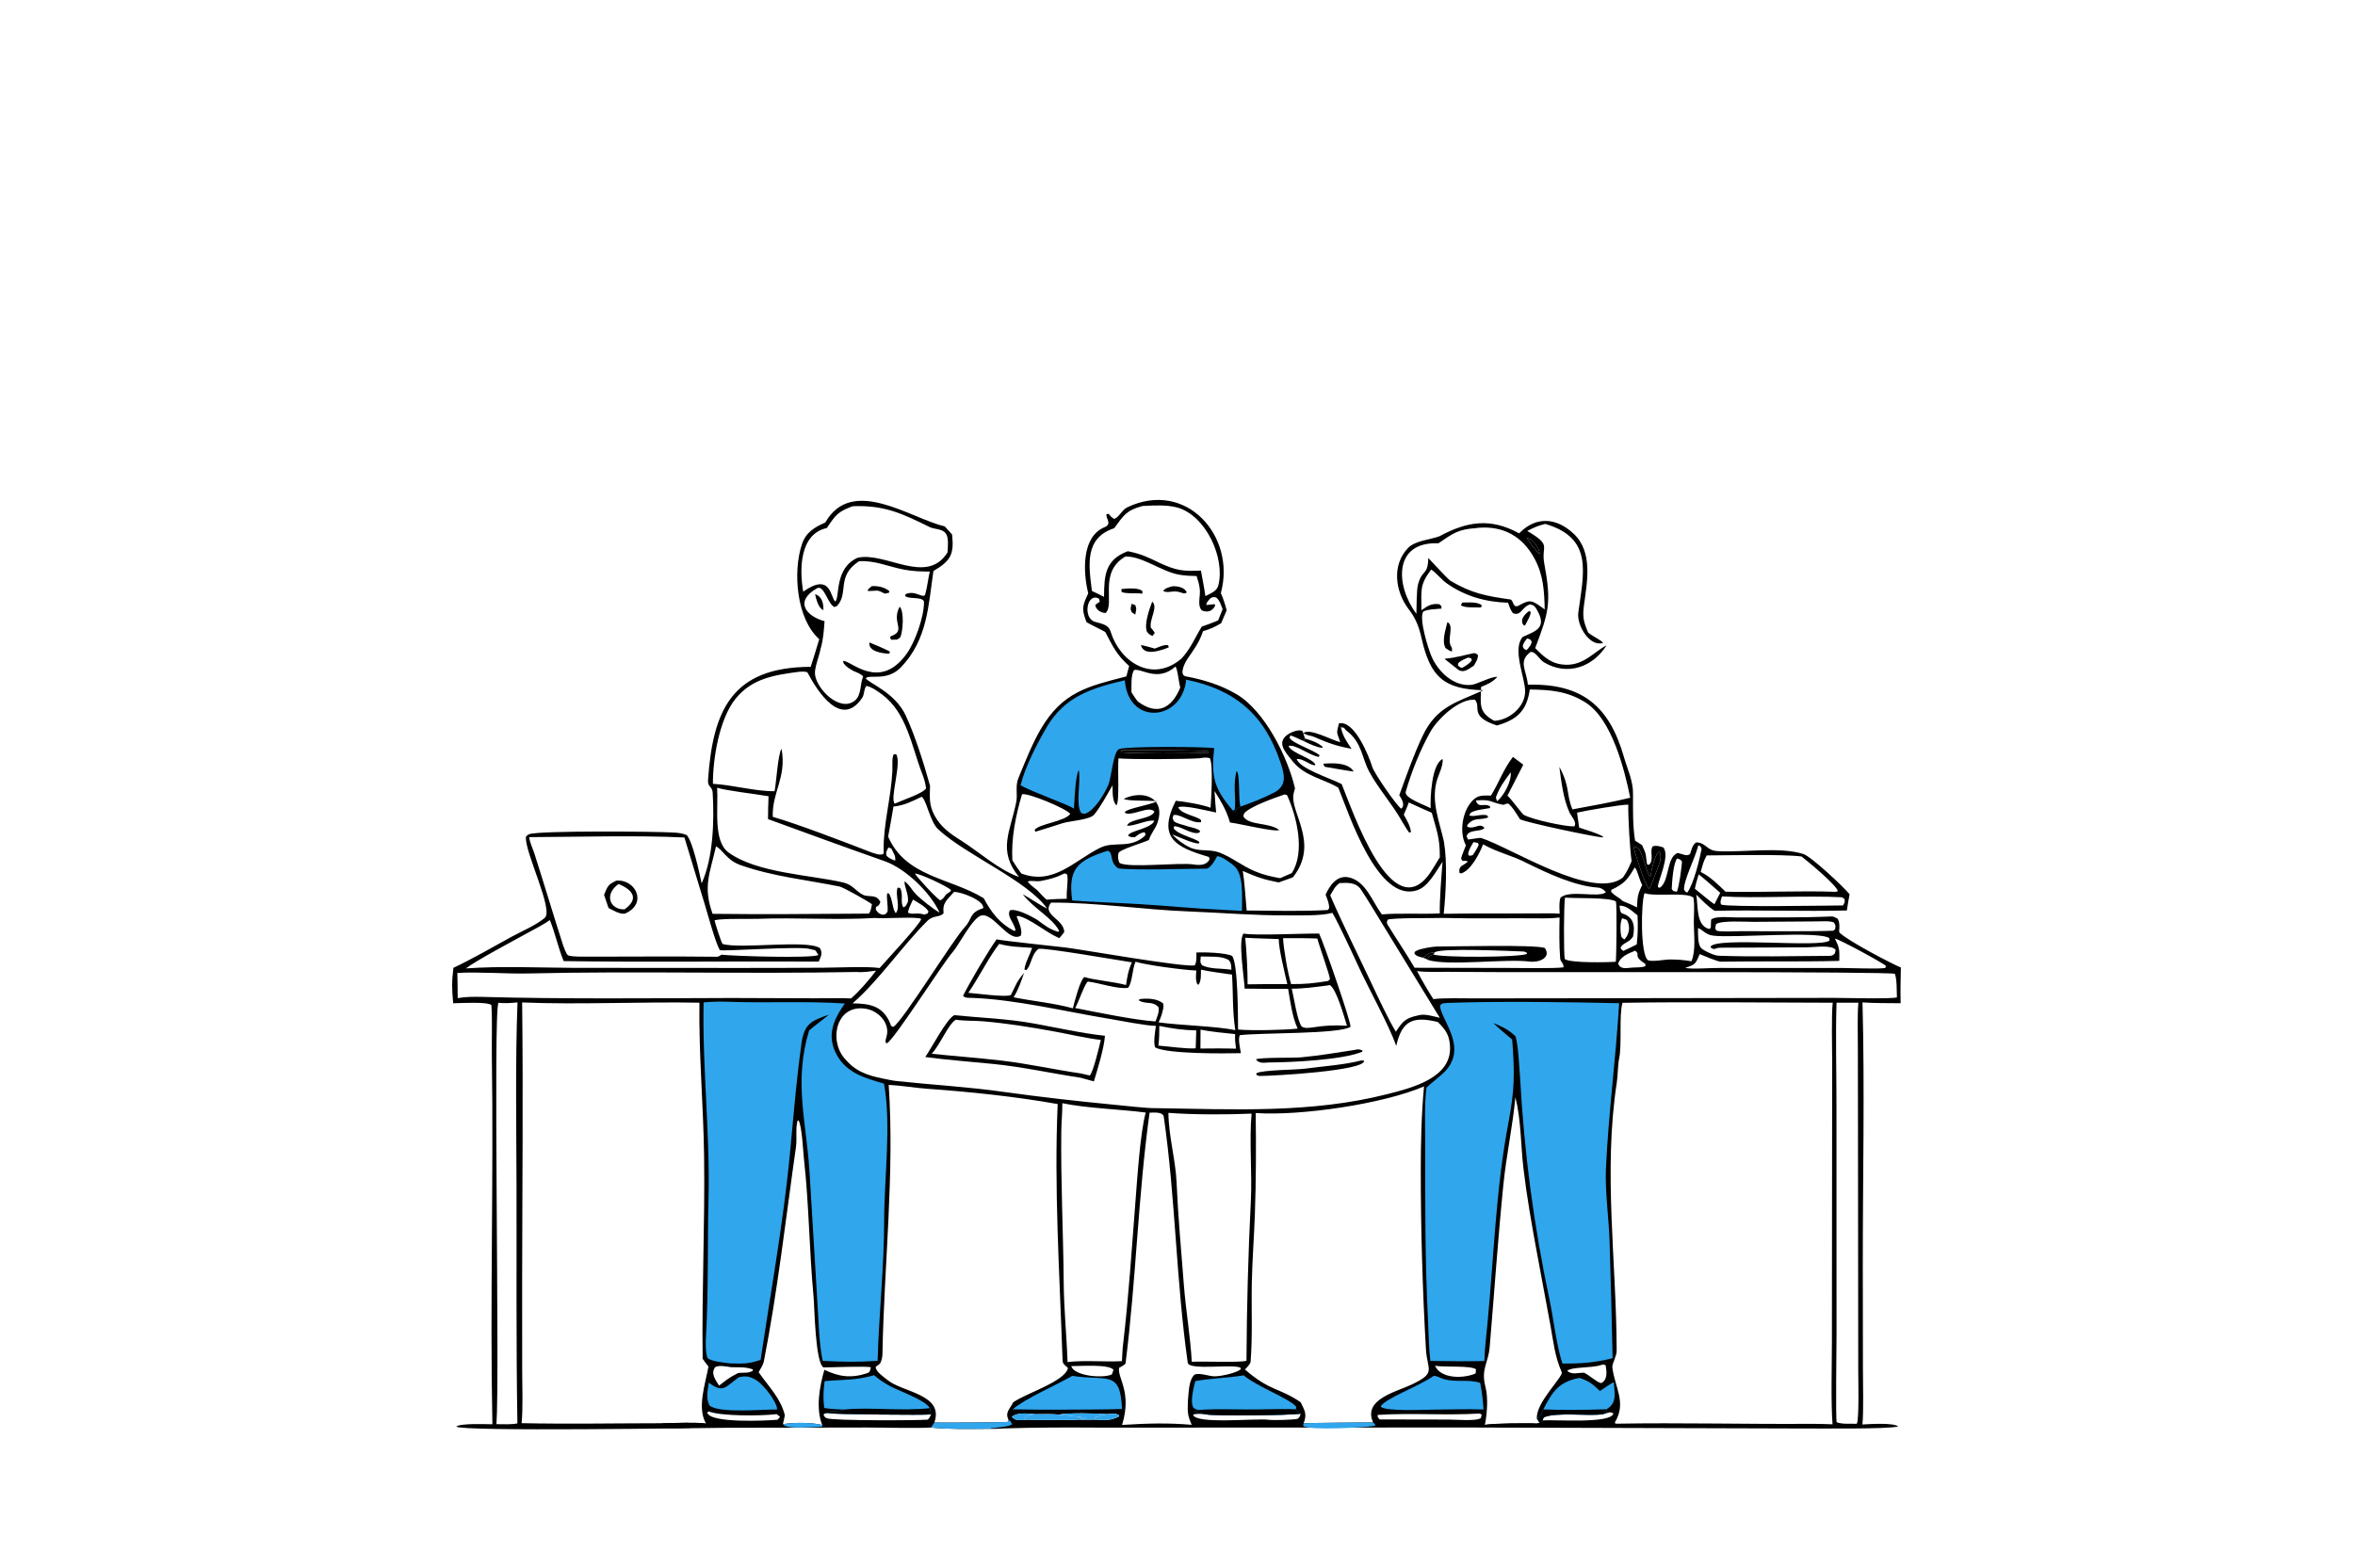<?xml version="1.0" encoding="utf-8" ?><svg xmlns="http://www.w3.org/2000/svg" xmlns:xlink="http://www.w3.org/1999/xlink" width="512" height="341" viewBox="0 0 512 341"><path d="M236.592 129.019C235.426 124.29 235.171 116.734 240.088 114.675C241.869 113.93 240.405 112.865 240.558 111.815L241.007 111.74C241.518 112.342 241.563 112.429 242.221 112.84C243.271 112.557 243.912 110.882 245.068 110.33C257.868 104.217 268.809 116.616 265.423 128.967C266.042 130.411 266.274 131.191 266.69 132.717L265.49 135.536C263.913 136.434 263.258 136.757 261.545 137.268C260.775 139.662 259.547 141.264 258.147 143.314C257.633 144.066 256.216 146.798 257.829 147.095C261.687 147.803 265.442 148.971 268.836 150.97C274.952 154.572 279.983 164.663 281.545 171.451C281.468 171.707 281.401 171.939 281.336 172.2L281.263 172.497C280.246 176.579 287.038 183.238 281.091 190.794L277.991 191.904C274.585 191.223 273.318 190.765 270.193 189.406C270.583 191.72 270.796 195.527 271.038 198.007C276.637 198.037 282.86 198.224 288.456 197.911C288.798 197.892 288.706 197.86 288.966 197.512C288.995 196.446 288.573 195.58 288.2 194.562C289.074 192.584 290.679 190.273 293.189 190.79C296.887 191.553 298.277 195.891 300.278 198.639L300.434 198.851C304.094 198.536 309.058 198.83 313.027 198.643C312.949 195.817 313.392 190.356 313.622 187.392C312.23 189.432 310.577 192.752 308.172 193.576C299.581 196.518 293.356 177.176 290.961 171.291C287.601 169.304 283.616 168.805 281.014 165.533C279.306 163.384 277.202 161.236 280.5 159.409C281.221 159.044 282.366 158.63 283.147 158.943L283.335 159.445L283.722 160.602L283.406 161.139C282.339 160.723 281.799 160.326 280.541 159.927L280.372 160.439C280.848 161.597 285.531 163.061 286.89 164.245L286.71 164.6C284.839 164.35 281.441 161.696 280.125 162.236C280.851 163.874 285.523 164.911 286.008 166.359C285.171 166.735 283.285 164.827 281.908 165.076C282.638 167.187 289.108 169.199 291.695 170.517C294.093 176.359 302.658 201.848 310.961 189.772C311.539 188.932 312.444 187.378 313.027 186.442L313.03 186.271C313.06 182.312 312.328 180.544 311.286 176.757C309.595 176.022 307.954 175.281 306.281 174.508C306.042 175.255 305.521 176.406 305.2 177.169C305.871 178.407 306.624 179.571 306.759 180.967L306.352 181.049C305.836 180.374 305.27 179.363 304.813 178.628C302.839 175.046 299.47 171.243 297.63 167.717C296.032 164.654 296.082 161.449 292.801 158.946C292.104 158.414 292.529 158.199 291.537 158.184L291.817 158.006L291.502 158.106C291.939 160.086 292.701 161.166 293.838 162.843C290.493 162.227 288.721 161.567 285.61 160.218C284.865 159.894 284.588 160.111 283.335 159.445C284.745 158.245 289.368 160.923 291.393 161.404C290.6 159.02 290.51 159.702 291.098 157.315C294.464 156.56 297.603 164.372 298.367 166.834C298.794 168.211 303.667 175.26 304.632 175.861C305.595 175.124 304.718 173.7 304.216 172.931C305.771 168.669 307.318 164.22 309.262 160.1C312.333 153.59 316.657 152.773 322.503 150.098C313.962 149.91 310.954 147.25 309.071 138.823C308.517 136.343 307.801 134.453 306.224 132.436C303.316 128.591 302.551 122.83 306.149 119.142C307.699 117.556 310.937 117.376 312.94 116.624C318.92 113.413 323.963 112.538 330.274 115.984C334.004 112.157 338.455 112.577 342.19 116.128C346.361 120.092 345.049 126.613 344.366 131.645C344.021 134.192 344.303 135.278 345.287 137.577C346.434 138.507 348.056 139.157 348.537 139.81C345.667 140.791 342.769 136.035 343.138 133.247C344.28 124.621 346.503 117 335.934 113.931C334.186 114.407 333.661 114.637 332.042 115.464C337.565 118.752 334.978 118.502 335.745 122.577C337.34 131.056 336.719 133.168 333.764 140.944C335.785 142.982 337.408 144.5 340.503 144.562C344.41 144.64 346.608 141.717 349.289 140.337C346.305 145.076 340.762 147.054 335.723 144.061C334.581 143.383 333.896 141.658 332.765 141.781C329.961 143.832 331.917 145.816 332.172 148.902C344.076 148.586 349.93 153.664 353.071 164.667C353.827 167.317 355.105 169.88 355.033 172.75C355.033 176.183 354.946 179.396 355.478 182.811L357.005 183.789C358.122 186.231 357.692 185.638 358.081 187.945L358.509 188.08C359.703 186.975 358.536 185.076 359.355 184.011C360.294 183.839 360.718 184.029 361.616 184.29C363.212 186.166 360.24 191.935 360.449 192.955L360.88 193.057C363.013 191.622 362.28 186.257 364.793 185.495C366.109 185.812 366.589 186.259 367.411 185.759C367.835 184.604 367.885 183.894 368.728 183.196C370.909 183.202 370.964 184.937 373.346 185.086C378.95 185.435 386.832 184.074 392.044 185.712C393.803 186.265 400.889 192.946 402.119 194.473C401.917 195.617 401.673 196.858 401.528 198C391.902 198.232 382.352 197.86 372.788 198.073C371.374 197.211 369.996 195.733 368.791 194.554C369.208 196.966 368.689 201.339 371.614 202.03L371.939 201.75L372.009 200.005C372.968 199.132 376.165 199.522 377.615 199.522L388.249 199.504C391.577 199.492 394.874 199.452 398.198 199.298C398.656 199.276 399.206 199.597 399.572 199.857C400.198 201.106 399.68 202.555 399.921 202.801C401.657 204.574 411.43 209.673 413.265 210.397C413.222 212.971 413.15 215.601 413.218 218.17C410.59 218.144 407.532 218.174 404.923 217.994C405.429 236.47 404.973 256.752 404.99 275.371L405.019 297.696C405.023 300.949 405.188 306.742 404.911 309.782C406.476 309.688 411.608 309.351 412.706 310.207C410.423 310.828 395.506 310.635 391.743 310.656L319.278 310.437L239.301 310.463C232.339 310.424 225.351 310.397 218.391 310.635C217.235 310.675 216.066 310.775 214.911 310.722C210.887 310.751 206.388 310.86 202.41 310.451C198.382 310.633 192.607 310.44 188.407 310.441L158.125 310.495C152.116 310.542 100.213 311.367 99.199 310.234C100.203 309.48 105.454 309.723 107.05 309.731C106.511 283.233 107.333 256.505 106.937 229.986C106.88 226.179 107.062 222.361 106.837 218.555C105.81 217.803 100.21 218.152 98.528 218.179C98.228 214.963 98.21 213.573 98.576 210.474C102.892 208.446 107.035 205.993 111.224 203.714C113.479 202.487 116.467 201.253 118.426 199.622C120.456 197.932 113.999 185.177 114.342 181.971C114.56 181.701 114.724 181.543 115.054 181.412C117.127 180.594 142.705 180.812 146.527 181.056C147.488 181.117 148.408 181.22 149.301 181.6C150.675 183.182 152.051 189.849 152.544 192.107C155.085 186.502 155.306 178.446 154.939 172.339C154.862 171.019 153.823 171.184 153.931 169.634C154.987 154.567 159.011 145.06 176.253 145.018C176.896 143.005 177.522 141.028 178.114 138.998C173.17 134.627 172.326 124.39 174.346 118.354C175.208 115.778 177.06 114.667 179.424 113.628C185.282 103.362 198.074 112.802 205.382 114.462L206.984 116.22C207.475 120.569 206.699 121.956 202.934 124.177C201.824 131.733 201.646 139.062 195.913 145.074C192.857 148.279 189.119 146.577 188.215 147.491C188.866 148.593 194.559 150.518 196.92 155.613C199.032 160.168 200.829 165.988 202.204 170.875C202.139 173.344 201.926 174.973 203.156 177.304C204.46 179.775 206.463 181.229 208.819 182.707C212.718 185.152 217.185 189.223 221.543 190.714C216.818 184.954 219.651 180.894 220.951 174.37C221.263 172.803 220.696 170.927 221.413 169.208C222.891 165.659 224.283 161.998 226.212 158.664C230.981 150.437 236.527 149.26 244.882 147.101L245.486 144.835C242.718 142.352 241.976 140.627 240.294 137.438C240.258 137.371 236.821 135.675 236.238 135.32L236.031 134.784C235.082 132.246 235.491 131.429 236.592 129.019ZM203.139 309.35C203.316 309.413 218.086 309.354 219.119 309.216L219.28 308.831C218.466 307.108 219.44 306.631 220.271 304.972C222.923 303.038 231.583 300.428 232.19 297.501C231.081 296.432 231.039 296.72 230.988 295.204C230.368 276.959 229.146 258.35 229.952 240.098C220.846 238.474 210.828 237.428 201.588 236.774C198.848 236.58 195.919 236.056 193.209 235.925C194.519 255.182 192.197 275.237 191.849 294.526C191.837 295.207 191.647 295.95 191.324 296.548L190.389 297.255C190.345 298.264 192.144 299.441 192.895 300.071C196.136 302.787 205.303 303.185 203.139 309.35ZM393.812 309.641C395.33 309.662 396.905 309.66 398.415 309.742C398.037 305.172 398.274 296.657 398.275 291.773L398.306 257.691L398.332 231.147C398.334 228.192 398.145 220.771 398.452 218.062C383.375 218.038 367.768 217.838 352.743 218.078C351.96 220.775 352.658 227.115 352.014 230.209C351.725 231.6 351.737 233.908 351.503 235.436C348.534 254.859 351.431 274.218 351.478 293.729C351.48 294.968 350.442 296.576 350.541 297.379C351.078 301.746 353.683 305.074 351.1 309.286L351.205 309.611C365.316 309.362 379.672 309.741 393.812 309.641ZM230.303 204.013L230.017 203.89C227.335 202.709 223.625 199.517 221.236 199.176L221.034 199.316C221.484 200.487 222.35 202.3 221.944 203.449C219.381 205.23 215.966 198.333 213.286 199.107C211.404 199.652 208.335 205.716 207.169 206.992C205.135 209.22 194.579 225.851 192.858 226.874L192.548 226.757C192.503 226.215 192.544 226.062 192.709 225.54C193.633 222.62 191.072 219.902 188.385 219.401C181.993 218.208 180.122 225.872 183.479 230.006C185.9 232.989 188.459 233.851 192.085 234.581C193.076 234.768 194.028 234.999 195.018 235.105C202.787 235.932 210.569 236.362 218.312 237.47C226.214 238.568 234.384 239.495 242.33 240.255C244.21 240.435 249.633 241.054 251.188 240.988C268.107 241.235 285.017 242.164 301.617 237.941C306.883 236.602 315.559 234.458 315.253 227.65C315.139 225.116 314.328 223.973 312.601 222.256C307.285 220.963 304.791 221.876 303.56 227.448C302.034 223.068 297.552 214.966 295.475 210.441C294.338 207.964 290.83 200.405 289.677 198.517C286.956 199.231 282.632 199.043 279.735 199.06C272.64 199.103 265.498 198.483 258.398 198.208C248.492 197.824 238.431 196.257 228.515 196.286C226.363 198.967 231.297 199.793 231.38 202.687C230.998 203.218 230.741 203.528 230.303 204.013ZM312.721 118.15C302.871 117.742 303.384 127.385 307.936 133.476C308.009 131.753 307.937 128.392 308.315 127.018C309.224 123.713 310.443 125.251 310.525 121.341C310.585 121.362 314.387 125.571 315.33 126.296C319.979 129.053 323.102 129.616 328.343 130.362C329.089 130.468 328.837 132.222 330.038 131.77C332.834 130.182 333.066 130.566 335.837 132.528C335.738 128.549 335.552 125.025 333.614 121.46C331.008 116.665 326.888 114.352 321.47 114.77C321.239 114.788 321.139 114.788 320.903 114.854C317.041 115.084 315.863 116.014 312.721 118.15ZM225.436 199.986C227.088 201.203 228.101 202.066 230.1 202.656L230.249 202.381C228.753 199.569 224.659 197.503 222.351 194.465C223.803 195.257 226.444 197.056 227.65 197.579C223.397 191.499 209.938 185.917 203.951 180.33C202.186 178.683 201.388 173.818 200.37 173.277C198.213 174.289 196.649 175.148 194.249 175.401C193.874 177.578 193.512 179.777 193.09 181.943C196.893 190.695 206.53 190.91 213.694 195.233L213.872 195.338C215.502 198.373 217.257 200.748 220.415 202.412L220.795 202.378C220.471 200.477 218.808 199.36 219.568 197.971C220.995 197.515 224.16 199.251 225.436 199.986ZM204.279 198.477C202.317 194.121 196.865 188.873 192.356 187.288C183.887 184.312 175.408 181.209 166.972 178.128C166.994 176.472 167.001 174.813 167.091 173.16C164.252 172.656 158.136 171.984 155.914 171.315C156.193 175.788 154.997 182.925 158.395 185.392C164.532 189.847 175.964 190.236 183.241 191.891C185.439 192.391 186.002 193.783 187.625 194.592C188.874 195.215 190.544 194.317 191.399 196.169C190.953 197.575 190.263 196.678 190.442 197.883C190.976 198.579 191.047 198.675 191.88 198.926C192.71 198.763 192.407 198.938 192.964 198.247C193.103 196.907 192.642 194.886 192.922 194.237L193.302 194.335C194.132 195.835 194.005 197.685 194.747 198.594C195.87 197.322 194.557 194.632 195.147 193.039L195.657 193.091C196.518 194.39 195.618 196.324 196.432 197.335C197.133 196.925 196.958 196.931 197.402 196.067C197.587 194.378 196.429 192.451 196.705 191.653C198.051 192.819 198.108 193.386 199.085 194.413C200.169 195.552 202.884 197.674 204.279 198.477ZM360.904 187.471C360.999 186.59 361.178 185.965 360.794 185.198C359.762 185.614 358.99 189.436 358.839 190.553L358.562 190.468C357.705 188.755 357.002 185.208 356.081 184.362C355.775 184.27 355.404 184.144 355.098 184.078C355.61 185.823 357.485 192.32 358.577 193.275C358.857 193.042 360.515 188.367 360.904 187.471ZM193.155 184.288C192.689 185.28 192.559 185.138 192.736 186.097C193.413 186.746 193.762 186.822 194.621 187.171C194.752 186.093 194.326 185.685 193.806 184.554L193.155 184.288ZM263.193 175.661C263.322 173.853 263.807 166.017 263.003 164.858C262.085 164.667 261.715 164.763 260.812 164.894C257.911 165.109 245.823 165.175 243.17 164.923C242.953 167.237 243.431 174.303 242.736 175.118C241.776 174.359 241.91 171.996 241.874 170.792C240.75 172.689 239.282 175.496 237.854 177.18C236.912 178.292 232.476 178.541 230.988 179.029C229.126 179.639 226.947 180.315 225.083 180.882L224.943 180.468C225.938 179.154 231.475 178.647 232.685 177.007C232.045 175.918 223.224 172.25 222.187 172.753C220.817 177.389 219.826 182.254 220.096 187.09C220.769 188.166 221.286 188.944 222.049 189.956C229.056 192.62 233.585 187.107 239.225 184.347C242.29 182.847 245.758 184.721 248.97 181.708L249.04 181.238L248.744 180.985C247.799 181.175 247.463 181.509 246.71 182.079C245.814 181.996 245.791 182.147 245.228 181.68C245.898 180.548 250.088 180.29 250.972 178.521C249.803 178.079 246.516 179.75 245.028 179.555C245.571 177.988 250.329 178.218 250.983 176.494C249.772 175.187 246.604 177.34 244.776 176.888L244.518 176.619C245.246 175.739 249.688 175.17 251.59 174.251C249.948 174.035 245.042 174.25 244.321 173.725C248.591 171.634 253.643 173.54 251.57 179.131C251.12 180.345 250.321 181.051 249.788 182.67C248.706 183.222 243.31 184.777 243.161 185.537C243.018 186.265 243.045 187.041 243.42 187.685C245.606 188.825 256.406 187.496 259.545 188.001C260.848 188.21 262.335 188.174 262.97 186.862L262.826 186.361C255.578 184.238 251.593 182.197 255.621 174.144C257.564 174.315 261.399 174.981 263.193 175.661ZM242.232 114.872C235.758 116.99 236.673 122.871 237.396 128.522C238.281 128.936 239.165 129.339 240.028 129.796C240.058 125.086 240.279 121.712 245.193 119.875C248.099 120.45 249.559 121.18 252.166 122.44C255.708 124.07 257.212 124.269 261.094 124.077C261.401 125.802 261.832 127.934 262.059 129.635C263.179 129.043 264.538 128.613 264.869 127.337C266.424 121.348 262.156 112.083 255.95 110.371C253.722 109.756 250.717 109.902 248.395 110.037C244.866 111.003 244.391 111.955 242.232 114.872ZM258.399 179.767C259.298 179.996 260.155 180.125 260.886 180.664L260.798 181.043C259.244 181.698 256.728 179.592 255.266 179.691L255.17 180.164C256.302 181.648 259.745 182.188 260.768 183.131L260.632 183.449C259.152 183.4 256.389 182.012 254.822 181.466C256.02 182.647 257.204 183.593 258.735 184.308C260.663 185.231 263.053 184.637 264.996 185.36C267.78 186.395 270.084 188.338 272.848 189.483C274.798 190.29 276.267 190.611 278.312 190.979L280.835 189.882C283.813 185.343 281.946 177.581 279.824 172.926L279.314 172.759C277.185 173.487 271.911 175.31 270.509 176.847L270.299 177.491C271.422 179.614 275.909 178.767 278.112 180.502C277.265 181.017 269.359 179.085 267.406 178.867C266.671 176.261 265.476 174.288 264.05 172.013C264.152 173.546 264.23 175.181 264.401 176.7C262.762 176.374 257.347 174.991 256.164 175.562C256.776 177.094 260.349 177.463 261.127 178.371L261.104 178.79C259.065 179.143 256.397 176.821 255.114 177.281C254.902 178.12 254.884 177.765 255.214 178.576C255.852 179.158 257.308 179.348 258.399 179.767ZM369.23 183.808L369.154 184.113C368.52 186.573 365.982 191.601 366.123 193.488C366.402 193.851 366.405 193.942 366.813 194.118C368.182 192.366 369.495 186.953 369.947 184.624C369.618 183.911 369.868 184.157 369.23 183.808ZM188.062 198.685L188.873 198.689C189.343 198.187 189.423 197.34 189.572 196.635C188.778 196.022 183.327 192.953 182.562 192.798C175.266 191.315 168.105 190.635 160.987 188.126C157.965 187.061 157.184 184.811 155.664 184.064C154.283 190.112 152.814 192.812 154.922 198.729C165.868 198.871 177.099 198.755 188.062 198.685ZM320.225 185.934C320.736 185.138 321.107 184.605 321.496 183.73L321.279 183.312L320.361 183.125C319.875 183.962 319.29 184.801 319.189 185.753L319.42 186.109C319.78 186.059 319.911 186.081 320.225 185.934ZM289.202 194.719C291.926 201.017 295.223 207.566 298.149 213.797C299.306 216.261 302.117 222.266 303.484 224.373C305.004 221.983 305.662 221.374 308.442 220.79C309.773 220.409 311.594 221.026 313.028 221.344L300.686 201.168C299.094 198.601 297.56 195.961 295.891 193.454C294.79 191.799 292.931 191.978 291.249 192.038C290.279 192.652 289.796 193.711 289.202 194.719ZM193.549 222.593L193.735 223.12L194.232 223.306C196.261 222.112 207.119 204.445 209.767 201.605C211.428 199.824 210.698 198.44 213.751 197.513C214.093 195.821 208.718 193.849 207.396 193.977C205.952 195.72 204.861 196.221 205.14 198.594C204.3 199.579 202.948 198.961 201.636 200.255C196.365 205.456 190.85 213.499 185.346 218.2C189.118 218.24 191.998 218.758 193.549 222.593ZM399.058 193.943L399.562 193.81C399.431 192.594 392.921 187.217 391.67 186.259C387.556 185.728 375.766 186.016 371.056 186.028C370.348 187.248 370.125 188.281 369.752 189.625C371.813 190.623 373.495 192.342 375.16 193.918C382.995 194.098 391.423 193.664 399.058 193.943ZM330.464 178.166C329.802 177.147 328.814 175.413 327.891 174.739C327.421 174.779 327.308 174.854 326.874 175.026C323.828 174.477 324.472 173.789 320.873 174.074C321.431 175.967 322.816 174.439 324.004 175.435L323.906 175.736C322.63 175.977 320.78 176.114 319.781 176.728L319.43 177.269C320.125 177.826 322.152 176.888 323.367 177.347L323.553 177.752C321.853 178.485 320.436 177.56 318.973 179.475L319.027 179.8C320.629 180.456 321.626 178.791 322.752 180.045C321.886 181.027 319.386 180.219 318.841 181.85L319.178 182.579C319.728 182.538 321.699 182.133 322.03 182.241C328.68 184.404 346.403 195.927 352.822 190.845C353.768 189.522 354.064 188.781 354.731 187.275C354.357 184.876 353.946 177.556 354.003 174.983C352.248 174.979 344.83 176.275 342.865 176.722L343.322 179.972C345.194 180.637 346.866 181.001 348.551 181.948L348.4 182.118C346.052 181.884 332.172 178.947 330.464 178.166ZM367.734 209.038C368.733 206.793 368.267 203.174 368.25 200.676C368.24 199.045 368.463 196.717 368.164 195.215C366.758 193.912 359.679 195.077 357.538 194.225C356.779 196.196 356.574 207.705 358.324 208.842C359.563 209.191 361.816 208.643 363.256 208.655C364.964 208.67 366.038 208.773 367.734 209.038ZM351.289 209.145C351.43 208.139 351.558 196.767 351.317 196.03C349.781 195.115 342.72 195.396 340.25 195.205C339.98 196.585 339.936 207.577 340.204 208.564C341.329 209.451 349.503 209.297 351.289 209.145ZM356.017 199.066C354.761 198.083 353.667 196.938 352.109 196.943C352.173 197.469 352.179 198.49 352.716 198.653C355.009 199.349 355.582 201.145 355.027 203.7C354.082 205.12 352.639 205.044 352.32 206.186C352.575 206.491 352.621 206.625 352.942 206.793C353.884 206.34 354.936 205.862 355.852 205.38C356.091 202.956 356.123 201.52 356.017 199.066ZM369.157 201.844C369.185 202.974 369.053 205.43 369.877 206.207C370.524 206.817 372.708 207.807 373.598 207.839C381.52 208.121 389.517 207.912 397.452 207.873C398.242 207.869 398.383 207.859 398.911 207.343L399.09 206.585C398.279 205.398 394.418 206.011 392.829 206.018L374.188 206.093C373.51 206.114 373.322 206.151 372.688 206.392C371.961 206.162 372.171 206.384 371.89 205.866C373.189 203.668 395.867 206.186 397.755 204.537L397.721 204.026C395.445 202.367 376.804 204.051 372.444 203.473C370.647 203.234 370.197 202.097 369.157 201.844ZM399.876 208.963C391.325 209.177 382.668 209.002 374.115 209.137C373.47 209.147 370.306 207.806 369.54 207.488C368.567 209.704 368.641 209.731 366.388 210.474C367.629 210.84 372.178 210.457 373.955 210.5L400.605 210.508C402.366 210.51 408.633 210.777 409.886 210.495L410.028 210.069C409.62 209.539 399.86 204.233 398.921 204.107C399.972 206.217 399.921 206.6 399.876 208.963ZM245.991 150.552C246.294 151.012 247.056 152.239 247.398 152.573C251.647 155.713 254.757 154.023 256.601 149.51C256.308 148.57 255.972 145.166 255.537 144.971C251.689 148.388 248.223 145.3 246.56 145.707C245.846 146.775 246.004 149.158 245.991 150.552ZM378.562 202.504C382.319 202.507 394.023 202.594 398.582 202.405C398.711 202.296 398.84 202.188 398.969 202.079C399.091 201.115 399.155 201.502 398.713 200.62C397.895 200.188 395.742 200.4 394.561 200.381L381.156 200.473C379.475 200.475 374.156 200.121 373.077 200.984C372.919 201.91 372.793 201.742 373.155 202.378C374.148 202.704 377.301 202.511 378.562 202.504ZM198.903 189.956C199.338 190.781 203.818 195.606 204.444 195.802C205.137 195.383 205.176 195.238 205.644 194.542L206.716 193.79L206.721 193.507C205.633 192.616 200.21 190.044 198.903 189.956ZM225.802 193.906C226.269 194.397 227.035 195.264 227.541 195.643C229.075 195.535 230.382 195.452 231.931 195.455L231.919 195.199C231.847 193.45 232.278 191.685 232.03 190.217C231.567 189.93 231.809 189.964 231.324 189.98L231.026 190.129C229.348 190.951 228.189 191.178 226.401 191.565C225.266 191.811 224.018 191.348 223.434 191.728C224.269 192.785 225.309 193.297 225.802 193.906ZM355.893 197.34C356.025 194.985 356.006 194.564 357.031 192.462C356.242 190.957 356.051 189.296 355.417 188.641C354.067 190.804 353.579 191.797 351.189 193.082C350.277 193.572 350.26 193.357 350.294 193.97C351.361 195.069 351.845 195.008 352.766 195.932C353.843 196.381 354.865 196.784 355.893 197.34ZM372.746 196.629L373.994 194.156C373.382 193.622 369.74 190.397 369.313 190.155C368.99 191.228 368.692 192.167 368.48 193.27C369.357 193.959 372.098 196.303 372.746 196.629ZM262.822 163.66C262.676 163.545 262.53 163.43 262.384 163.315C257.07 163.106 248.959 163.141 243.871 163.116L243.653 163.568C244.175 163.892 261.227 163.927 262.822 163.66ZM327.735 173.034L327.979 173.269C328.761 174.031 330.91 176.995 331.263 177.193C333.182 178.27 340.371 179.787 342.268 179.715C342.937 178.862 341.605 177.522 341.22 176.682C339.873 173.737 339.439 169.97 339.019 166.778C341.399 171.158 340.465 172.658 341.865 176.018C346.207 175.214 350.128 174.521 354.429 173.486C353.169 167.229 350.394 156.384 344.743 152.791C340.794 150.28 337.024 150.008 332.591 149.944C331.922 154.599 329.812 156.528 325.446 157.769C319.294 155.773 322.143 153.705 320.64 152.152C317.194 151.944 312.568 156.311 310.984 159.127C308.773 163.058 306.861 167.845 305.621 172.181C305.225 173.569 309.986 175.145 311.042 175.774C310.931 173.407 311.251 166.169 313.628 165.068C313.853 166.434 312.635 168.703 312.3 170.046C311.18 174.544 312.953 178.676 313.921 182.994C314.705 187.669 314.34 194.024 313.884 198.721C321.347 198.598 328.815 198.692 336.279 198.629C337.216 198.621 338.151 198.61 339.085 198.695C339.052 197.58 338.917 196.246 339.268 195.224C341.229 193.396 347.562 195.347 349.136 194.035C348.69 193.46 348.136 193.08 347.372 193.024C342.324 192.659 336.732 190.028 332.142 187.791C328.786 186.002 325.749 185.487 322.436 183.613C321.705 185.562 319.767 189.355 317.617 189.959L317.275 189.765C317.116 188.073 318.202 188.363 319.138 187.33C317.924 186.919 318.173 187.655 317.666 186.767C317.767 185.901 318.761 183.94 318.68 183.789C317.139 180.919 317.965 175.865 320.543 173.734C321.565 172.889 322.57 173.008 324.156 173.012C325.912 170.162 326.861 167.259 328.93 164.603L331.175 166.297L327.735 173.034ZM177.924 207.693C177.061 206.265 177.45 206.792 176.029 206.367C173.847 205.714 157.239 206.93 156.487 206.619C155.537 204.933 153.948 199.1 153.329 197.034L148.802 182.129C138.887 181.628 125.164 182.006 115.042 182.051C115.137 183.106 115.831 184.517 116.181 185.611C118.319 192.293 120.314 199.02 122.466 205.697C122.653 206.117 123.1 207.515 123.504 207.747C123.865 207.954 125.256 208.029 125.689 208.03C135.78 208.062 145.877 207.944 155.964 208.063C156.154 208.065 156.692 207.737 156.869 207.615C159.536 207.927 176.363 208.44 177.924 207.693ZM191.234 210.524C192.543 209.015 200.086 200.947 200.278 199.856C199.669 199.256 191.952 199.84 190.243 199.63C182.283 200.122 173.004 199.511 164.925 199.811C162.633 199.896 157.321 199.683 155.362 200.121C155.336 200.396 156.882 205.209 157.097 205.275C160.93 206.46 175.515 204.271 178.276 206.199C178.901 207.399 178.498 207.912 178.002 209.115C159.648 209.013 140.822 209.283 122.544 209.008C121.325 206.04 120.713 202.968 119.549 200.085C118.084 201.106 116.445 201.943 114.87 202.795C112.086 204.338 103.359 208.968 101.302 210.6C108.893 210.055 117.076 210.438 124.749 210.48L160.794 210.503C166.886 210.5 172.991 210.498 179.078 210.447C181.679 210.426 189.006 210.119 191.234 210.524ZM225.145 307.538C223.496 307.432 221.305 307.068 219.993 308.089C220.763 309.116 221.958 308.84 223.14 308.742C226.181 308.754 231.63 308.93 234.46 308.728C235.622 308.732 237.023 308.777 238.163 308.729C240.316 308.803 241.293 309.023 243.272 308.055L243.214 307.684C242.398 307.307 241.589 307.466 240.661 307.526C238.583 307.38 232.026 307.167 230.163 307.663C229.437 307.454 226.068 307.528 225.145 307.538ZM364.58 193.925C365.123 192.447 365.533 189.048 365.69 187.384C365.271 186.814 365.387 186.987 364.638 186.671C363.763 187.738 363.526 191.789 363.445 193.304C363.85 193.914 363.65 193.719 364.58 193.925ZM329.463 238.603C328.866 244.985 327.493 251.223 326.848 257.63C325.661 269.406 324.868 281.227 323.864 293.016C323.579 296.364 321.925 297.712 322.957 301.628C323.57 303.955 323.312 307.503 322.825 309.857C325.469 309.493 331.307 309.518 333.986 309.547L334.713 309.404L334.133 308.466C333.87 305.002 339.943 299.36 339.531 298.4C338.002 294.839 337.784 292.07 337.111 288.404L334.097 272.174C333.003 266.26 331.915 260.067 331.211 254.089C330.593 248.846 330.743 243.804 329.463 238.603ZM355.502 206.752C354.112 207.316 352.26 207.979 351.809 209.607C352.397 210.883 353.543 210.51 354.813 210.425C355.547 210.393 357.167 210.405 357.725 210.103L357.724 209.636C354.807 207.722 356.817 207.731 355.502 206.752ZM325.482 174.241C326.963 173.051 328.657 169.901 328.446 167.948C326.943 170.011 326.148 170.974 325.219 173.381C325.314 173.774 325.314 173.885 325.482 174.241ZM352.665 199.693C352.173 200.768 352.246 202.609 352.513 203.737C352.865 204.124 352.741 204.077 353.178 204.3C354.255 203.108 354.496 201.522 353.706 200.064C353.361 199.933 353.019 199.789 352.665 199.693ZM320.826 298.677L320.887 297.774C319.777 296.923 314.174 297.369 311.987 297.014C313.287 299.918 318.249 299.814 320.826 298.677ZM259.092 309.852C258.092 307.615 258.192 306.973 258.271 304.476C258.466 302.686 258.435 300.046 259.735 298.91C261.053 298.497 262.888 299.362 264.235 299.306C265.663 299.246 268.723 298.615 269.784 297.75L269.658 297.405C267.719 296.607 258.474 298.071 258.228 296.351C255.695 278.6 255.58 260.631 253.019 242.878C252.851 241.713 250.783 241.97 249.931 241.972C247.412 260.135 247.006 278.329 244.702 296.5C244.673 296.731 243.535 297.343 243.316 297.454C242.841 299.55 246.182 302.668 243.947 309.878C249.379 309.544 253.679 309.396 259.092 309.852ZM334.741 120.509C334.663 119.036 333.327 117.32 331.901 116.906C332.344 117.658 334.076 119.987 334.741 120.509ZM273 242.05C273.104 249.371 273.078 256.773 272.821 264.091C272.65 268.957 272.267 273.852 272.16 278.718C272.034 284.484 272.339 290.341 271.898 296.096C271.856 296.638 271.064 297.408 270.667 297.822C276.112 302.586 278.19 301.784 282.782 304.949C283.656 306.781 284.218 307.527 283.409 309.541C282.983 309.423 298.628 309.33 298.533 309.343C296.26 304.312 303.492 302.715 306.857 301.123C312.393 298.503 310.276 298.047 310.013 293.427C309.279 280.543 308.891 267.606 308.891 254.701C308.891 248.646 309.026 242.27 309.601 236.254C300.762 240.075 282.715 242.718 273 242.05ZM331.986 138.855C331.528 139.482 331.126 139.873 331.067 140.626C331.461 141.302 331.192 141.053 331.913 141.388C332.423 140.747 332.96 140.264 332.996 139.493C332.546 138.888 332.787 139.075 331.986 138.855ZM327.874 131.074C323.049 130.938 318.419 129.661 314.419 126.772C313.442 126.066 311.995 124.338 311.146 123.859C308.571 127.292 309.038 128.361 309.036 132.707C310.368 131.776 311.192 131.181 312.905 131.394C313.47 131.905 313.308 131.597 313.415 132.345C312.096 132.489 310.576 132.45 309.445 132.983C308.434 134.485 310.498 141.049 311.215 142.728C312.628 146.034 315.999 149.309 319.851 148.946C321.099 148.825 324.382 147.019 325.529 147.209C324.407 148.41 323.478 148.772 322.003 149.383C321.961 153.05 321.258 154.809 324.875 156.758C328.128 156.617 331.647 153.697 331.58 150.243C331.523 147.282 328.752 141.201 331.031 138.531C333.628 137.295 336.499 136.674 334.163 132.651C333.693 131.84 333.583 131.678 332.684 131.423C330.799 132.005 330.798 134.007 328.951 133.368C328.346 132.606 328.196 131.987 327.874 131.074ZM374.378 194.935C374.135 195.802 373.911 196.002 374.188 196.714C375.59 197.308 397.487 196.924 400.687 196.904C401.122 196.041 401.107 196.363 401.014 195.501C400.831 195.378 400.647 195.254 400.463 195.131C392.981 194.705 381.433 195.402 374.378 194.935ZM168.842 307.523L168.608 307.553C165.615 307.916 156.795 308.021 154.071 306.936L153.755 307.206C154.417 309.577 166.726 308.942 169.024 308.756C169.248 308.521 169.417 308.372 169.597 308.109L168.842 307.523ZM179.992 307.317C179.469 307.357 179.431 307.302 179.03 307.616C179.281 308.113 179.309 308.26 179.842 308.447C181.338 308.971 199.203 308.928 201.702 308.728C202.159 308.261 202.162 308.202 202.417 307.585C201.296 307.785 180.923 307.564 179.992 307.317ZM335.431 308.903C337.952 308.668 350.439 309.696 350.76 307.347C349.908 306.95 349.792 307.206 348.671 307.513C345.663 308.064 338.415 307.005 335.66 308.221C335.509 308.288 335.459 308.706 335.431 308.903ZM156.336 301.334C157.847 300.158 158.513 299.581 160.239 298.719L160.513 298.579C161.686 298.442 162.616 298.711 163.658 298.097L163.677 297.792C161.956 297.228 160.84 297.369 159 297.33C157.897 297.179 156.569 296.866 155.576 297.245C154.391 298.545 155.524 300.033 156.336 301.334ZM307.539 210.458L328.125 210.499C330.592 210.502 337.845 210.649 339.927 210.369C339.98 209.415 339.262 209.247 339.194 208.409C338.962 205.569 339.015 202.354 339.067 199.518C337.823 199.684 336.68 199.727 335.425 199.715C328.154 199.644 320.835 199.806 313.568 199.625C311.633 199.695 302.762 199.566 301.709 200.002C301.537 200.406 301.398 200.627 301.699 201.12C303.577 204.194 305.741 207.35 307.539 210.458ZM348.278 296.794L348.019 296.876C345.776 297.569 341.685 297.198 340.723 298.131C341.8 299.053 343.08 298.492 344.383 298.525C345.687 299.135 347.053 300.548 348.118 300.79C349.549 300.067 349.322 298.239 349.083 296.904C348.685 296.752 348.682 296.703 348.278 296.794ZM232.917 297.087C233.423 299.186 239.63 299.829 241.722 298.908L242.085 297.911C241.205 296.608 234.768 297.103 232.917 297.087ZM243.923 296.006C243.98 295.105 244.038 293.279 244.16 292.456C245.386 282.047 246.057 271.58 246.869 261.144C247.225 256.576 247.914 246.123 249.092 241.943C243.446 241.221 236.169 241.004 230.962 239.911C230.981 241.966 230.761 243.923 230.736 245.961C230.6 256.943 231.173 268.093 231.262 279.088C231.308 284.748 231.91 290.567 232.093 296.209C235.812 295.757 240.149 296.216 243.923 296.006ZM200.94 198.904L201.712 198.638L201.848 198.182C201.25 197.163 199.525 196.253 198.482 195.634C198.122 196.537 197.338 197.868 197.448 198.527C198.676 198.964 199.479 198.38 200.94 198.904ZM282.768 307.444C280.172 307.792 263.89 308.008 262.067 307.563C261.303 307.52 259.982 307.328 259.387 307.675C260.03 309.81 273.205 308.372 275.888 308.766C276.759 308.894 281.35 308.768 282.134 308.547C282.617 308.064 282.61 308.101 282.768 307.444ZM321.734 307.397C314.442 307.835 306.8 307.237 299.531 307.695C299.503 308.295 299.487 308.083 299.962 308.684L315.053 308.714C316.458 308.713 321.09 309.121 321.962 308.368L322.136 307.657L321.734 307.397ZM185.364 110.091C182.138 111.3 181.742 111.909 179.754 114.832C173.812 116.108 173.785 123.889 174.629 128.673C180.783 124.298 180.517 130.12 181.615 130.818C182.629 129.746 181.384 123.588 186.438 121.301C192.517 119.896 201.458 127.426 206.008 120.127C206.055 118.94 206.338 116.891 205.574 115.945C204.764 114.943 203.154 115.13 202.127 114.624C196.122 111.665 192.268 109.808 185.364 110.091ZM108.372 218.075C107.174 219.951 108.67 299.269 107.931 309.713C109.26 309.724 111.245 309.818 112.49 309.547C112.193 292.346 112.341 274.728 112.295 257.49C112.261 244.713 112.027 230.655 112.511 217.996C110.919 218.128 109.985 218.229 108.372 218.075ZM190.475 211.08C189.067 211.261 187.667 211.506 186.256 211.373C162.532 211.845 138.614 211.139 114.888 211.698C110.118 211.811 104.014 211.301 99.429 211.588C99.464 213.407 99.513 215.241 99.51 217.06C101.523 216.75 102.548 216.77 104.562 216.787C122.315 217.283 141.095 217.086 158.914 217.034L177.328 217.099C179.612 217.121 182.913 216.997 185.032 217.13C186.666 215.734 189.199 212.844 190.475 211.08ZM311.628 217.28C313.761 216.979 318.152 217.127 320.522 217.118L338.922 217.098L398.62 217.008C400.431 217.006 411.427 217.286 412.41 216.892C412.344 215.384 412.439 213.107 411.973 211.782C411.05 211.253 333.713 211.448 325.678 211.404L314.533 211.342C312.673 211.337 309.79 211.46 308.084 211.169C308.953 212.888 310.564 215.649 311.628 217.28ZM244.67 121.025C238.733 124.471 242.465 131.252 240.386 133.304C239.385 133.305 238.21 132.596 238.122 131.535L239.11 130.854L238.933 130.193C236.304 128.73 235.324 134.428 238.053 135.229C239.467 135.644 240.986 135.798 241.449 137.329C243.424 143.851 250.443 148.676 256.859 143.228C258.824 141.139 259.841 138.598 261.273 136.272C261.27 136.276 264.287 135.21 264.842 134.91L265.807 132.486C265.446 131.546 265.181 130.573 264.414 129.936C263.292 129.608 262.953 130.316 262.328 131.128L262.27 131.574C262.892 131.526 263.456 131.464 264.075 131.386L264.193 131.698C263.572 132.957 262.543 133.267 261.27 132.738C260.22 131.515 261.06 129.675 260.836 128.005C260.697 126.966 260.467 126.253 260.147 125.27C258.684 125.226 257.67 125.219 256.215 124.948C252.592 124.273 248.419 121.046 244.907 121.028L244.67 121.025ZM399.279 218.054C399.05 225.083 399.274 233.52 399.265 240.64L399.279 290.202C399.279 292.458 399.057 308.887 399.322 309.308C400.671 309.76 402.186 309.591 403.676 309.624C404.226 308.949 404.003 299.698 404.002 298.186L403.945 244.991L403.917 227.979C403.913 225.052 403.795 220.914 404.024 218.056L399.279 218.054ZM164.932 298.407C167.063 301.497 169.715 304.021 170.638 307.787L170.212 309.724C172.369 309.297 176.669 309.327 178.755 309.897C177.324 306.258 178.169 301.572 179.222 297.891C182.443 299.397 184.963 299.794 188.562 298.621C189.157 298.427 189.225 297.861 189.33 297.357C188.759 297.036 180.409 297.377 179.023 297.375C177.235 296.218 177.109 284.466 176.875 281.979C175.941 272.026 175.894 261.971 174.788 252.031C174.577 250.142 174.388 245.191 173.637 243.666L173.387 243.725C172.929 245.376 173.307 247.652 173.052 249.431C170.827 264.994 169.081 280.693 166.053 296.131C165.932 296.75 165.274 297.846 164.932 298.407ZM152.061 218.055C139.59 217.814 125.774 218.516 113.52 218C113.757 238.265 113.54 258.887 113.519 279.179L113.528 298.102C113.539 301.323 113.724 306.454 113.396 309.496C123.445 309.713 134.234 309.51 144.343 309.507C146.319 309.464 151.84 309.271 153.502 309.588C151.491 306.174 153.342 301.005 154.028 297.193C153.566 296.624 153.185 296.083 152.762 295.488C152.564 280.969 153.277 266.102 153.079 251.513C152.925 240.167 151.909 229.359 152.061 218.055ZM186.755 122.05C181.74 125.322 184.612 128.972 181.966 131.789L181.391 132.012C179.882 131.231 179.145 127.052 177.592 127.949C172.58 130.845 175.362 134.047 179.267 135.09C179.085 137.362 179.022 138.94 178.386 141.16C178.133 142.576 177.111 145.098 177.175 146.453C177.33 149.728 182.642 155.09 185.916 152.305C187.315 151.115 186.961 148.685 187.658 147.122C187.164 146.517 186.344 146.266 185.596 145.939C184.625 145.37 184.092 145.133 183.403 144.239L183.291 143.739C184.861 143.468 191.138 150.476 197.12 142.17C198.879 139.728 200.908 134.244 200.885 130.913C200.883 130.629 200.591 130.413 200.333 130.308C199.409 129.93 197.487 130.198 196.767 129.621L196.88 129.219C199.085 128.21 200.815 130.442 201.17 129.187C201.58 127.738 201.791 125.805 202.147 124.305C200.086 124.27 198.646 124.262 196.6 123.883C193.194 123.253 190.221 121.823 186.755 122.05ZM254.025 242.009C254.064 247.074 255.584 252.216 255.798 257.122C256.126 264.647 256.806 271.922 257.382 279.416C257.8 284.854 258.823 290.83 259.104 296.147C261.191 295.993 270.134 296.383 270.996 295.893C271.061 284.243 271.365 272.745 271.949 261.111C272.243 255.247 271.576 247.869 272.106 242.179C266.986 242.409 259.26 242.43 254.025 242.009ZM173.761 146.086C168.442 146.789 163.5 147.476 159.865 152.022C156.406 156.349 154.961 164.967 154.998 170.456C159.181 170.681 164.374 172.135 168.406 172.06C168.798 169.812 169.131 164.319 169.859 162.914L169.934 162.933C171.025 169.119 167.835 172.239 168.005 177.633C173.553 179.24 183.783 183.171 189.443 185.368C190.377 185.656 191.121 186.021 192.012 185.746C192.218 185.314 192.119 185.336 192.111 184.892C192.015 179.275 193.745 173.421 194.008 167.737C194.058 166.654 193.889 164.729 194.295 164.052L194.827 164.005C196.101 165.97 193.376 173.688 194.536 174.781L194.764 174.672C196.151 174.022 200.782 172.505 201.338 171.429C201.192 170.24 200.834 169.131 200.404 168.012C198.143 162.122 197.154 155.049 191.773 151.025C190.925 150.391 189.394 149.307 188.35 149.167C187.748 149.968 187.967 150.985 187.453 151.748C182.896 158.514 177.739 150.363 175.573 146.28C175.409 145.97 174.092 146.062 173.761 146.086Z"/><path fill="#30A6ED" d="M219.28 308.831L219.828 309.136L219.694 309.106L220.034 309.728C219.427 310.346 215.987 310.463 214.911 310.722C210.887 310.751 206.388 310.86 202.41 310.451L203.139 309.35C203.316 309.413 218.086 309.354 219.119 309.216L219.28 308.831Z"/><path d="M270.357 203.024C273.011 203.508 283.136 202.971 286.792 203.025C287.702 204.83 293.81 222.381 293.609 223.313C291.117 224.931 273.537 224.559 269.54 225.128C269.12 225.901 269.623 228.089 269.783 229.031C266.177 229.121 253.641 229.231 251.129 227.764C250.735 226.666 251.128 224.3 251.31 223.1C248.94 223.05 243.53 221.947 240.982 221.528C231.555 219.977 220.907 217.37 211.375 217.01C210.654 216.987 209.847 217.09 209.375 216.563C210.706 213.842 214.908 206.688 216.673 204.28C218.557 204.668 229.501 205.782 231.712 206.062C235.637 206.56 257.074 210.352 259.748 209.948C260.212 209.136 260.098 208.116 260.109 207.134C261.712 207.047 266.579 207.179 267.902 207.901C269.168 209.809 269.138 221.119 269.166 223.893C272.389 224.162 278.974 224.008 282.125 223.694C280.938 221.15 280.545 217.854 280.051 215.041C276.88 215.055 273.773 215.053 270.599 214.996C270.522 212.682 269.122 204.507 270.357 203.024ZM233.747 219.207C238.304 220.12 246.767 221.85 251.219 222.133C251.581 221.091 252.075 220.097 251.881 219.062C250.602 217.582 249.262 218.516 247.601 217.566L247.71 217.297C249.242 217.034 251.767 217.121 252.915 218.279C252.936 218.627 252.974 218.867 252.924 219.211C252.6 220.63 252.487 221.012 251.889 222.334C256.634 222.99 264.614 223.17 268.568 224.028C267.907 219.701 268.126 216.227 267.855 211.945C265.879 211.652 262.976 211.301 261.099 210.869C261.075 212.005 261.184 213.179 260.612 214.123L260.308 214.058C259.883 213.053 260.028 212.15 260.089 211.056C257.569 210.986 249.127 209.875 246.874 209.143C246.151 210.769 246.183 213.701 245.258 214.819C243.031 215.181 238.893 213.727 236.571 213.467C236 213.404 234.331 218.381 233.747 219.207ZM210.521 215.908C212.268 216.036 218.763 216.941 219.763 216.384C221.013 214.02 220.86 213.711 222.645 211.567C222.03 213.352 221.384 215.284 220.364 216.878C224.615 217.745 229.138 218.126 233.258 219.28C233.55 218.042 234.821 213.085 235.759 212.473C237.728 213.119 241.973 213.459 244.815 214.207C245.086 212.359 245.297 210.995 246.09 209.283C243.826 208.941 226.755 205.977 225.774 206.358C224.172 207.556 224.228 210.036 223.077 211.001L222.717 210.825C222.929 209.207 223.903 207.724 224.38 206.126C222.168 205.98 219.328 205.892 217.242 205.261C215.073 208 212.722 212.731 210.521 215.908ZM270.726 203.931C271.001 206.622 271.269 211.331 271.24 214.059C274.141 214.007 276.971 213.997 279.872 214.017C279.32 211.572 278.033 206.506 278.01 204.21C275.628 204.126 273.092 204.08 270.726 203.931ZM251.846 227.388C254.178 227.57 257.871 228.12 259.958 227.985L260.082 224.082C257.002 224.004 255.093 223.714 252.044 223.106C252.041 224.697 252.035 225.787 251.846 227.388ZM261.055 208.002C261.005 209.059 260.818 209.156 261.324 209.919C263.327 210.829 265.376 210.532 267.719 210.891C267.659 210.012 267.726 209.514 267.192 208.834C265.686 207.8 263.024 208.101 261.055 208.002ZM288.708 213.338L289.142 212.974C289.137 212.076 286.833 205.798 286.402 204.098C283.875 204.003 281.483 204.01 278.953 204.028C279.04 206.277 280.018 211.877 280.708 214.006C283.799 214.032 285.622 213.83 288.708 213.338ZM268.724 228.057C268.57 226.82 268.462 226.133 268.532 224.883C266.432 224.67 263.011 224.342 261.008 223.916L260.985 228.025C263.606 227.995 266.105 227.974 268.724 228.057ZM288.348 214.349C285.87 214.653 283.328 215.022 280.838 215.009C281.372 217.186 282.016 221.921 283.011 223.26C283.828 223.675 284.318 223.543 285.31 223.437C288.141 223.008 289.939 222.903 292.846 223.062C292.242 221.193 290.608 215.156 289.123 214.219L288.348 214.349Z"/><path d="M207.45 220.768C213.314 221.37 218.726 221.499 224.671 222.563C229.729 223.468 235.198 224.721 240.23 225.249C240.02 228.023 238.644 232.451 237.814 235.179L234.938 234.376C228.685 233.435 222.388 232.032 216.029 231.386C211.049 230.88 206.14 230.534 201.167 229.871C202.59 227.775 205.788 221.649 207.45 220.768ZM202.566 229.161C207.59 229.685 212.566 230.047 217.598 230.629C223.425 231.304 229.215 232.603 234.944 233.436C235.622 233.607 236.236 233.751 236.922 233.887C237.655 233.266 239.027 227.436 239.333 226.153C236.049 225.769 232.712 224.961 229.428 224.354C224.331 223.411 219.128 222.574 213.958 222.118C211.941 221.94 209.785 222.047 207.807 221.755C206.168 222.701 204.406 227.197 202.566 229.161Z"/><path d="M295.992 230.605C296.129 230.594 296.435 230.663 296.588 230.689C296.665 232.87 276.681 234.008 273.737 233.993L273.179 233.771L273.14 233.404C274.514 232.643 281.658 232.691 283.872 232.385C287.713 231.855 292.217 231.594 295.992 230.605Z"/><path d="M294.424 228.344C295.298 228.152 295.41 228.134 296.243 228.448L296.144 228.725C291.87 230.524 280.609 231.03 275.812 231.057C274.746 231.112 273.742 231.322 273.044 230.384C274.086 229.901 281.088 230.109 282.939 229.932C286.836 229.56 290.564 228.938 294.424 228.344Z"/><path fill="#30A6ED" d="M314.943 218.093C326.064 217.705 340.862 217.915 352.018 218.165C351.316 230.116 349.69 242.192 349.146 254.142C348.925 258.997 349.798 265.164 349.946 270.153C350.194 278.551 350.437 286.964 350.597 295.366C346.82 296.325 343.544 296.58 339.684 296.522C338.395 292.648 337.749 286.746 336.883 282.654C333.446 266.412 331.377 250.787 330.469 234.188C330.253 231.594 330.131 227.722 329.505 225.37C327.827 223.833 326.767 223.36 324.673 222.47C325.508 223.401 327.684 225.11 328.758 226.056C329.324 233.19 329.317 236.981 327.953 244.121C325.196 258.558 324.782 273.402 323.377 288C323.118 290.681 322.791 293.283 322.707 295.984C318.705 296.056 314.973 296.041 310.971 295.958C310.65 293.291 310.602 290.04 310.465 287.305C309.815 274.349 309.826 261.301 309.849 248.328C309.856 244.669 309.654 240.074 310.123 236.529C310.876 235.759 313.053 234.091 313.955 233.203C319.435 227.804 313.057 221.565 313.087 218.662C313.617 218.024 313.893 218.202 314.943 218.093Z"/><path fill="#30A6ED" d="M152.966 217.99L153.161 217.972C154.899 217.828 156.515 217.787 158.257 217.852C166.672 218.167 175.282 217.666 183.67 218.232C181.21 221.755 179.653 225.175 181.888 229.338C184.054 233.375 188.108 234.463 192.192 235.653C193.821 244.714 192.232 256.089 192.228 265.299C192.224 275.548 191.086 285.688 190.806 295.935C186.373 296.237 183.273 296.171 178.868 295.95C178.065 292.404 177.968 287.063 177.707 283.207L175.972 254.443C175.216 243.548 172.592 235.071 175.904 224.101C177.102 223.042 178.9 221.774 180.237 220.652C176.449 221.96 174.865 222.595 174.262 226.837C172.81 237.044 172.236 247.353 171.02 257.596C169.502 270.373 167.261 283.017 165.36 295.738C162.563 296.669 161.575 296.544 158.662 296.493C157.332 296.309 154.87 296.12 153.823 295.358C153.332 294.075 153.417 291.77 153.496 290.37C154.048 280.515 153.792 270.621 154.034 260.776C154.389 246.384 152.684 232.362 152.966 217.99Z"/><path d="M133.967 191.519C138.165 191.12 140.878 196.496 135.897 198.673C134.785 198.891 133.313 197.972 132.298 197.459L131.326 194.603C132.151 192.663 132.134 192.42 133.967 191.519ZM135.787 197.754C139.019 195.449 137.571 193.515 134.483 192.238C131.174 194.61 132.721 197.901 135.787 197.754Z"/><path fill="#30A6ED" d="M244.548 147.936C245.295 157.921 257.031 156.83 257.882 147.804C268.601 149.973 274.952 155.49 278.394 165.827C279.241 168.368 279.927 170.865 276.938 172.396C274.569 173.609 272.202 174.53 269.706 175.411C268.786 175.866 269.103 175.583 268.56 176.597L268.05 176.279C263.876 171.423 263.303 168.851 263.976 162.691C261.61 162.373 244.786 162.248 243.296 162.904C242.016 163.468 241.655 169.076 240.947 170.72C240.16 172.548 237.977 176.249 236.012 176.913C235.558 177.066 235.437 176.948 235.037 176.749C233.804 174.885 235.024 170.106 234.534 167.457C233.769 168.842 233.635 173.947 233.483 175.86C232.139 174.887 224.576 172.323 221.88 170.773C222.821 166.868 225.552 161.529 227.624 158.031C231.554 151.394 237.531 149.588 244.548 147.936Z"/><path d="M268.05 176.279L268.434 176.091C268.799 173.692 267.995 170.798 268.844 167.678C269.666 168.338 269.163 173.898 269.706 175.411C268.786 175.866 269.103 175.583 268.56 176.597L268.05 176.279Z"/><path d="M195.588 131.934C196.608 132.857 196.337 137.265 195.726 138.612C194.924 139.268 195.037 139.064 193.793 139.123L193.535 138.791L193.606 138.386C197.22 137.132 193.685 135.473 195.588 131.934Z"/><path d="M189.016 139.712C189.595 139.937 193.276 141.468 193.509 141.759L193.291 142.169C191.793 142.086 188.736 141.696 189.016 139.712Z"/><path d="M189.534 127.47C190.89 127.391 192.295 127.668 193.356 128.562L193.274 128.904L192.381 129.096C190.437 128.128 191.028 128.504 188.712 128.541L188.69 128.199L189.534 127.47Z"/><path d="M177.205 129.218C178.758 129.725 179.046 131.25 179.017 132.66C177.95 132.334 177.443 130.275 177.205 129.218Z"/><path d="M320.361 142.041C321.041 142.128 320.73 142.014 321.31 142.44C321.376 143.276 320.86 143.978 320.439 144.759C319.289 145.453 318.353 146.404 317.114 145.706L314.043 143.272C316.354 143.053 318.114 142.537 320.361 142.041ZM317.887 145.244C318.709 144.733 319.446 144.385 319.982 143.6L319.849 143.167L319.207 142.994C318.332 143.371 317.654 143.57 317.011 144.261L316.98 144.704C317.387 145.092 317.35 145.107 317.887 145.244Z"/><path d="M314.679 135.299C316.241 136.02 314.54 139.075 315.477 140.567C315.757 141.013 315.712 141.216 315.634 141.708C314.972 141.433 314.872 141.361 314.282 140.943C313.418 139.401 314.266 137.073 314.679 135.299Z"/><path d="M317.908 131.04C319.229 131.029 321.24 130.814 322.171 131.649L321.969 132.116C320.797 132.033 318.382 132.26 317.618 131.617L317.908 131.04Z"/><path d="M332.442 132.872L332.764 133.055C332.923 133.666 331.954 135.164 331.555 136.026L331.219 135.947C330.349 134.755 331.487 133.599 332.442 132.872Z"/><path d="M250.497 130.835C251.865 132.06 249.841 134.621 250.202 136.51C250.61 136.972 250.727 137.111 251.063 137.623L250.566 138.307C249.89 137.992 249.871 137.971 249.363 137.413C248.705 135.726 249.864 132.545 250.497 130.835Z"/><path d="M254.841 127.506C255.913 127.406 257.631 127.727 258.017 128.866C257.335 129.161 257.583 129.084 256.697 128.841C255.035 128.242 253.953 129.134 252.876 128.509C253.372 127.856 254.025 127.769 254.841 127.506Z"/><path d="M251.077 141.048C251.871 140.734 253.19 140.103 253.966 140.327L254.107 140.782C252.503 141.41 248.668 142.856 248.046 140.278C248.821 140.397 250.264 140.83 251.077 141.048Z"/><path d="M243.79 128.1C244.994 127.986 247.385 127.722 248.343 128.517L248.39 129.101C247.043 128.918 244.647 129.171 243.842 128.72L243.79 128.1Z"/><path d="M246.016 131.319C246.246 131.37 246.583 131.505 246.815 131.588C247.179 132.531 247 132.573 246.82 133.656L246.077 133.175C245.673 132.234 245.804 132.474 246.016 131.319Z"/><path d="M309.259 208.247L308.985 208.166C308.292 207.959 307.92 207.935 307.504 207.376C307.671 206.83 307.487 207.054 307.975 206.755C308.716 206.299 311.592 205.843 312.322 205.843C316.027 205.845 333.441 205.385 335.854 206.148C337.34 208.299 334.545 209.371 332.586 209.115C327.448 208.444 314.838 210.143 310.407 208.752C310.412 207.894 310.95 207.889 311.653 207.566C313.485 208.281 330.293 208.215 331.982 207.446L331.937 207.174C331.79 207.106 331.412 206.932 331.26 206.926C328.292 206.81 313.509 206.12 311.948 207.081C309.726 207.339 310.639 207.72 309.259 208.247Z"/><path d="M311.948 207.081L311.653 207.566C310.95 207.889 310.412 207.894 310.407 208.752C309.965 208.433 309.768 208.404 309.259 208.247C310.639 207.72 309.726 207.339 311.948 207.081Z"/><path fill="#30A6ED" d="M240.803 185.015C242.148 185.34 241.072 187.435 243.111 188.841C246.485 189.314 258.28 188.904 262.225 188.909C263.138 188.91 264.161 187.042 264.624 186.199C265.607 186.192 267.449 187.591 268.215 188.219C270.497 190.093 269.983 195.095 270.017 198.082L265.559 197.848C259.724 197.587 253.946 197.003 248.118 196.642C243.108 196.332 238.123 196.191 233.114 195.827C232.149 188.941 234.229 187.119 240.803 185.015Z"/><path fill="#30A6ED" d="M259.852 300.354C262.928 299.744 266.773 299.709 270.38 299.089C273.305 301.579 280.752 304.325 281.831 305.975L281.71 306.48C282.068 306.864 282.312 307.179 282.768 307.444C280.172 307.792 263.89 308.008 262.067 307.563C261.417 307.347 260.259 307.1 259.539 306.902L260.585 306.624C260.039 306.45 259.603 306.44 259.371 305.945C258.743 304.601 259.537 301.793 259.852 300.354Z"/><path d="M260.585 306.624C264.616 306.303 269.841 306.601 273.988 306.498C275.445 306.461 280.598 306.364 281.71 306.48C282.068 306.864 282.312 307.179 282.768 307.444C280.172 307.792 263.89 308.008 262.067 307.563C261.417 307.347 260.259 307.1 259.539 306.902L260.585 306.624Z"/><path fill="#30A6ED" d="M179.283 300.354C183.787 299.936 185.594 300.276 190.049 299.069C191.334 300.154 191.619 300.311 192.939 301.125C194.923 302.348 201.197 304.392 202.155 306.229L202.417 307.585C201.296 307.785 180.923 307.564 179.992 307.317L180.737 307.099L180.358 307.003C181.57 306.734 181.982 307.074 183.667 306.528C181.929 306.493 180.906 306.439 179.19 306.195C178.932 303.952 178.986 302.578 179.283 300.354Z"/><path d="M183.667 306.528C188.649 305.965 196.118 306.923 202.155 306.229L202.417 307.585C201.296 307.785 180.923 307.564 179.992 307.317L180.737 307.099L180.358 307.003C181.57 306.734 181.982 307.074 183.667 306.528Z"/><path fill="#30A6ED" d="M233.131 299.205C240.631 300.413 243.611 297.755 243.929 306.41C240.054 306.554 235.834 306.52 231.934 306.553C227.979 306.57 224.116 306.572 220.16 306.488C222.946 304.103 229.432 301.334 233.131 299.205Z"/><path fill="#30A6ED" d="M311.665 299.223C312.293 299.137 313.218 299.71 313.902 299.912C316.455 300.667 319.317 299.891 321.805 300.732C322.248 303.051 322.366 304.157 322.537 306.52C319.33 306.388 314.96 306.53 311.672 306.552C309.905 306.556 300.864 306.996 300.184 305.869C300.942 304.197 308.69 301.395 311.665 299.223Z"/><path fill="#30A6ED" d="M335.53 306.503C337.565 302.542 338.892 300.542 343.378 299.648C345.554 300.367 346.161 300.921 347.839 302.505C348.805 301.845 349.83 301.106 350.863 300.574C351.001 303.039 351.64 305.139 349.235 306.476L349.303 306.928L348.787 307.131L348.671 307.513C345.663 308.064 338.415 307.005 335.66 308.221C335.509 308.288 335.459 308.706 335.431 308.903L334.713 309.404L334.133 308.466C335.092 307.804 335.134 307.556 335.53 306.503Z"/><path d="M334.133 308.466C335.092 307.804 335.134 307.556 335.53 306.503C339.506 306.703 345.221 306.598 349.235 306.476L349.303 306.928L348.787 307.131L348.671 307.513C345.663 308.064 338.415 307.005 335.66 308.221C335.509 308.288 335.459 308.706 335.431 308.903L334.713 309.404L334.133 308.466Z"/><path fill="#30A6ED" d="M160.673 299.491C162.283 299.182 162.869 299.269 164.397 300.129C165.897 300.974 169.021 304.942 168.941 306.53C165.724 306.484 156.264 307.402 154.251 305.646C153.425 304.086 153.859 302.403 154.105 300.672C157.271 303.087 157.644 301.625 160.673 299.491Z"/><path d="M355.098 184.078C355.404 184.144 355.775 184.27 356.081 184.362C357.002 185.208 357.705 188.755 358.562 190.468L358.839 190.553C358.99 189.436 359.762 185.614 360.794 185.198C361.178 185.965 360.999 186.59 360.904 187.471C360.515 188.367 358.857 193.042 358.577 193.275C357.485 192.32 355.61 185.823 355.098 184.078Z"/><path fill="#30A6ED" d="M298.533 309.343C299.008 309.837 298.953 309.581 298.946 310.083C296.633 310.417 284.907 311.16 283.323 310.097C283.338 309.966 283.358 309.639 283.409 309.541C282.983 309.423 298.628 309.33 298.533 309.343Z"/><path fill="#30A6ED" d="M225.145 307.538C226.068 307.528 229.437 307.454 230.163 307.663C231.789 307.828 234.624 308.046 236.128 308.355C235.479 308.452 235.061 308.477 234.46 308.728C231.63 308.93 226.181 308.754 223.14 308.742L222.927 308.418L223.054 308.002C223.893 307.722 224.289 307.673 225.145 307.538Z"/><path d="M243.871 163.116C248.959 163.141 257.07 163.106 262.384 163.315C262.53 163.43 262.676 163.545 262.822 163.66C261.227 163.927 244.175 163.892 243.653 163.568L243.871 163.116Z"/><path d="M144.343 309.507C146.319 309.464 151.84 309.271 153.502 309.588C153.59 309.671 153.672 309.888 153.732 310.015C152.285 310.649 144.163 310.831 142.721 310.186C143.115 309.674 143.589 309.703 144.343 309.507Z"/><path fill="#30A6ED" d="M230.163 307.663C232.026 307.167 238.583 307.38 240.661 307.526C239.803 307.746 238.971 307.964 238.119 308.207L238.005 308.518L238.163 308.729C237.023 308.777 235.622 308.732 234.46 308.728C235.061 308.477 235.479 308.452 236.128 308.355C234.624 308.046 231.789 307.828 230.163 307.663Z"/><path d="M322.825 309.857C325.469 309.493 331.307 309.518 333.986 309.547C330.575 310.792 326.64 310.392 323.003 310.185L322.825 309.857Z"/><path fill="#30A6ED" d="M170.212 309.724C172.369 309.297 176.669 309.327 178.755 309.897L178.885 310.035L178.651 310.266C176.996 310.263 171.044 310.97 170.212 309.724Z"/><path fill="#30A6ED" d="M240.661 307.526C241.589 307.466 242.398 307.307 243.214 307.684L243.272 308.055C241.293 309.023 240.316 308.803 238.163 308.729L238.005 308.518L238.119 308.207C238.971 307.964 239.803 307.746 240.661 307.526Z"/><path fill="#30A6ED" d="M223.14 308.742C221.958 308.84 220.763 309.116 219.993 308.089C221.305 307.068 223.496 307.432 225.145 307.538C224.289 307.673 223.893 307.722 223.054 308.002L222.927 308.418L223.14 308.742Z"/><path d="M331.901 116.906C333.327 117.32 334.663 119.036 334.741 120.509C334.076 119.987 332.344 117.658 331.901 116.906Z"/><path d="M287.711 166.08C289.808 165.925 293.079 165.79 294.311 167.782C293.792 167.765 289.042 166.933 288.179 166.783C287.851 166.726 287.859 166.472 287.711 166.08Z"/><path d="M283.722 160.602C285.229 161.069 286.342 161.404 287.56 162.412L287.46 162.638C286.143 162.498 284.605 161.74 283.406 161.139L283.722 160.602Z"/></svg>